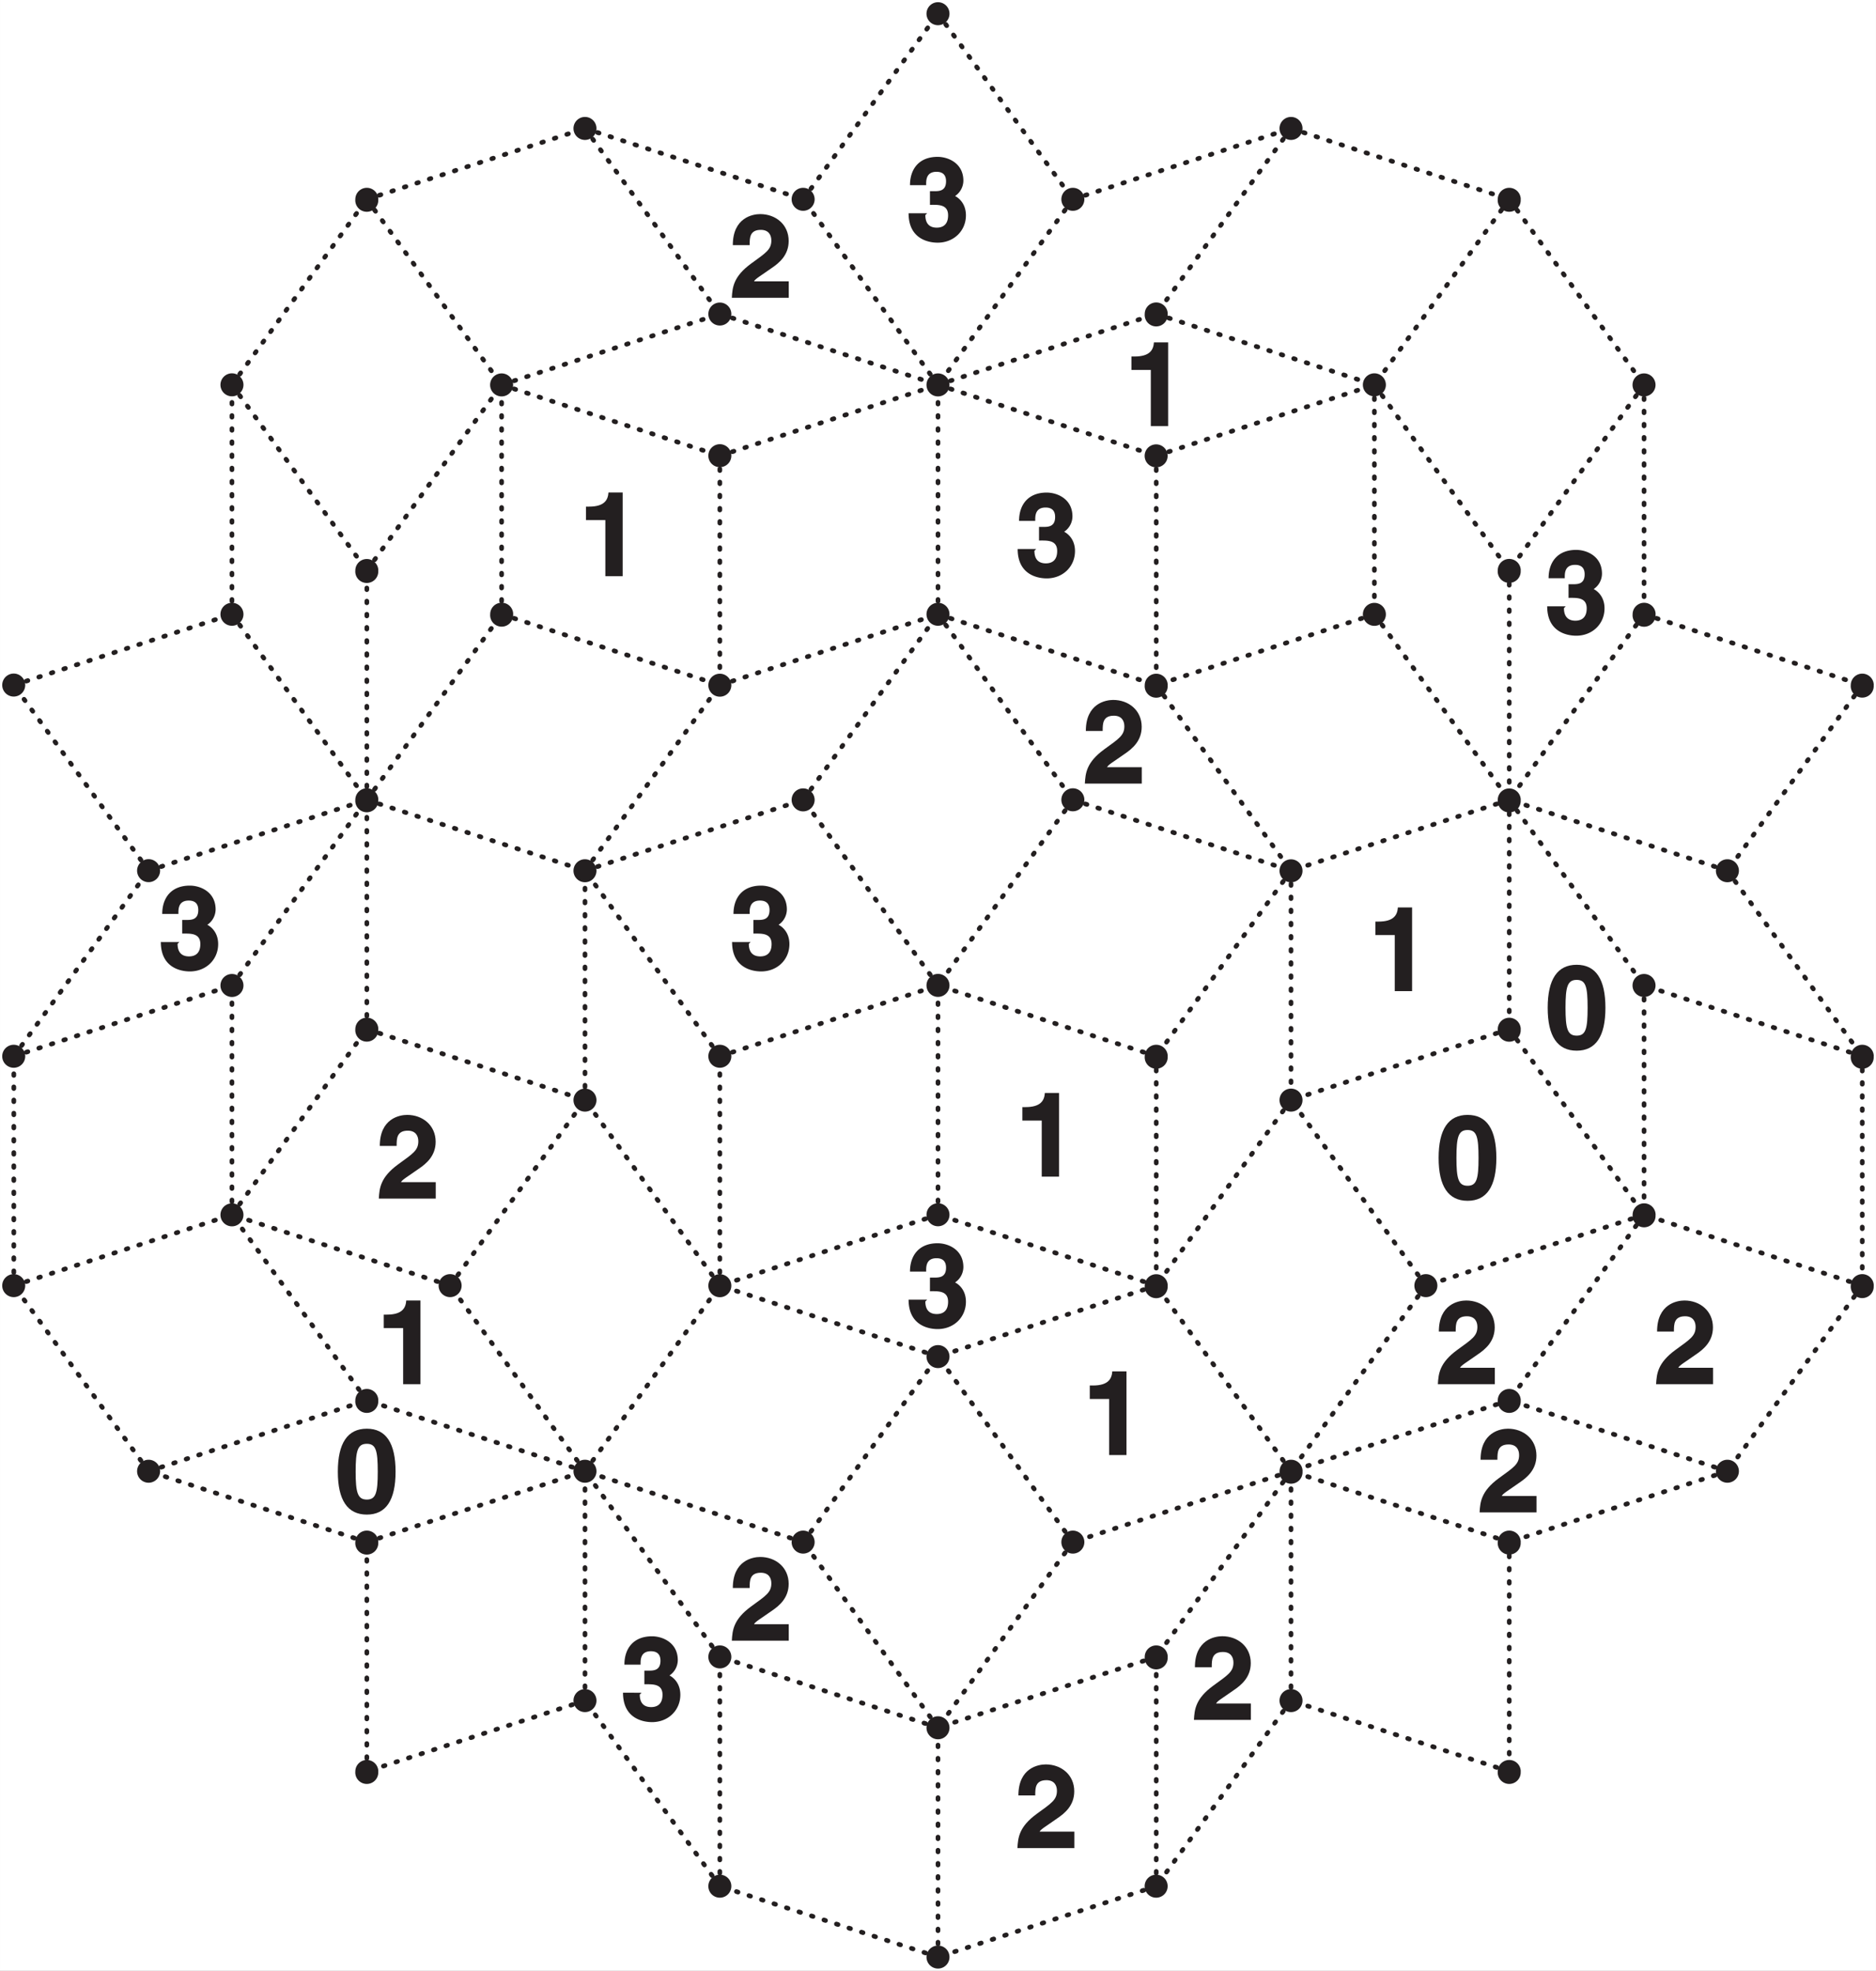 <svg xmlns="http://www.w3.org/2000/svg" xmlns:xlink="http://www.w3.org/1999/xlink" width="304.54" height="319.98" viewBox="0 0 228.401 239.983"><rect x="0" y="0" width="228.401" height="239.983" fill="#808080" stroke="none"/><defs><symbol overflow="visible" id="a"><path d="M.97-6.83h2.26V0h2.11v-10.19H3.61c-.06.9-.48 1.72-2.36 1.72H.87v1.64zm0 0"/></symbol><symbol overflow="visible" id="b"><path d="M2.97-4.34c.92 0 2.14-.08 2.14 1.28 0 1.1-.6 1.5-1.38 1.5-1.3 0-1.39-1.06-1.39-1.53l.22-.22H.3C.3-.06 2.9.27 3.83.27c2 0 3.45-1.46 3.45-3.33 0-1.69-1.22-2.35-1.5-2.42v.18a2.28 2.28 0 0 0 1.19-1.98c0-2.1-1.81-2.9-3.14-2.9-2.24 0-3.36 1.46-3.36 3.45h1.97c0-.47-.08-1.63 1.26-1.63 1.08 0 1.16.78 1.16 1.16 0 1.28-.99 1.2-1.58 1.2H2.9v1.66zm0 0"/></symbol><symbol overflow="visible" id="c"><path d="M2.44-6.53c.01-.74 0-1.74 1.36-1.74.95 0 1.28.63 1.28 1.29 0 1.12-.67 1.51-2.47 2.82C.47-2.59.34-1.28.27 0H7.2v-2H2.97c.15-.31.81-.67 2.12-1.6.97-.65 2.1-1.6 2.1-3.32 0-2-1.58-3.27-3.47-3.27-.9 0-3.33.42-3.33 3.78h2.05zm0 0"/></symbol><symbol overflow="visible" id="d"><path d="M.36-4.95C.36-1.48 1.55.27 3.89.27c2.33 0 3.5-1.75 3.5-5.22 0-3.49-1.17-5.24-3.5-5.24-2.34 0-3.53 1.75-3.53 5.24zm2.17 0c0-2.57.24-3.4 1.36-3.4 1.11 0 1.33.83 1.33 3.4 0 2.54-.22 3.39-1.33 3.39-1.12 0-1.36-.85-1.36-3.4zm0 0"/></symbol></defs><path d="M0 0h228.4v239.98H0zm0 0" fill="#fff"/><path d="M114.2 74.8l16.42 22.6M130.62 97.4l-16.42 22.59M114.2 119.99L97.8 97.39M97.79 97.4l16.41-22.6M130.62 97.4l26.56 8.62M157.18 106.02l-16.41 22.6M140.77 128.62L114.2 120M140.77 128.62v27.93M140.77 156.55l-26.57-8.63M114.2 147.92V120M114.2 147.92l-26.56 8.63M87.64 156.55v-27.93M87.64 128.62L114.2 120M87.64 128.62l-16.42-22.6M71.22 106.02L97.8 97.4M140.77 83.43l16.41 22.6M114.2 74.8l26.57 8.63M157.18 106.02v27.93M157.18 133.95l-16.41 22.6M140.77 156.55l-26.57 8.63M114.2 165.18l-26.56-8.63M87.64 156.55l-16.42-22.6M71.22 133.95v-27.93M71.22 106.02l16.42-22.6M87.64 83.43l26.56-8.63M140.77 55.5v27.93M114.2 74.8V46.86M114.2 46.86l26.57 8.64M167.33 46.86V74.8M167.33 74.8l-26.56 8.63M140.77 55.5l26.56-8.64M167.33 74.8l16.42 22.6M183.75 97.4l-26.57 8.62M183.75 97.4v27.92M183.75 125.32l-26.57 8.63M183.75 125.32l16.41 22.6M200.16 147.92l-26.56 8.63M173.6 156.55l-16.42-22.6M173.6 156.55l-16.42 22.6M157.18 179.15l-16.41-22.6M157.18 179.15l-26.56 8.63M130.62 187.78l-16.42-22.6M130.62 187.78l-16.42 22.6M114.2 210.37L97.8 187.78M97.79 187.78l16.41-22.6M97.79 187.78l-26.57-8.63M71.22 179.15l16.42-22.6M71.22 179.15l-16.42-22.6M54.8 156.55l16.42-22.6M44.66 125.32l26.56 8.63M54.8 156.55l-26.56-8.63M28.24 147.92l16.42-22.6M44.66 97.4l26.56 8.62M44.66 125.32V97.4M61.07 74.8l26.57 8.63M44.66 97.4l16.41-22.6M61.07 46.86l26.57 8.64M87.64 55.5v27.93M61.07 74.8V46.86M87.64 55.5l26.56-8.64M140.77 38.23l26.56 8.63M114.2 46.86l26.57-8.63M167.33 46.86l16.42 22.6M183.75 69.46V97.4M183.75 97.4l16.41 22.59M200.16 119.99v27.93M200.16 147.92l-16.41 22.6M183.75 170.52l-26.57 8.63M157.18 179.15l-16.41 22.6M140.77 201.75l-26.57 8.62M114.2 210.37l-26.56-8.62M87.64 201.75l-16.42-22.6M71.22 179.15l-26.56-8.63M44.66 170.52l-16.42-22.6M28.24 147.92V120M28.24 119.99l16.42-22.6M44.66 97.4V69.45M44.66 69.46l16.41-22.6M87.64 38.23l26.56 8.63M61.07 46.86l26.57-8.63M114.2 1.67l16.42 22.6M130.62 24.27l-16.42 22.6M114.2 46.86L97.8 24.27M97.79 24.27l16.41-22.6M157.18 15.64l-16.41 22.6M130.62 24.27l26.56-8.63M157.18 15.64l26.57 8.63M183.75 24.27l-16.42 22.6M183.75 24.27l16.41 22.6M200.16 46.86l-16.41 22.6M200.16 46.86V74.8M200.16 74.8l-16.41 22.6M200.16 74.8l26.57 8.63M226.73 83.43l-16.42 22.6M210.31 106.02l-26.56-8.63M210.31 106.02l16.42 22.6M226.73 128.62L200.16 120M226.73 128.62v27.93M226.73 156.55l-26.57-8.63M226.73 156.55l-16.42 22.6M210.31 179.15l-26.56-8.63M210.31 179.15l-26.56 8.63M183.75 187.78l-26.57-8.63M183.75 187.78v27.93M183.75 215.71l-26.57-8.63M157.18 207.08v-27.93M157.18 207.08l-16.41 22.6M140.77 229.68v-27.93M140.77 229.68l-26.57 8.63M114.2 238.3v-27.93M114.2 238.3l-26.56-8.62M87.64 229.68v-27.93M87.64 229.68l-16.42-22.6M71.22 207.08v-27.93M71.22 207.08l-26.56 8.63M44.66 215.71v-27.93M44.66 187.78l26.56-8.63M44.66 187.78l-26.57-8.63M18.1 179.15l26.56-8.63M18.1 179.15l-16.42-22.6M1.68 156.55l26.56-8.63M1.68 156.55v-27.93M1.68 128.62L28.24 120M1.68 128.62l16.41-22.6M18.1 106.02l26.56-8.63M28.24 74.8l16.42 22.6M18.1 106.02L1.67 83.42M1.68 83.43l26.56-8.63M28.24 46.86l16.42 22.6M28.24 74.8V46.86M44.66 24.27l16.41 22.6M28.24 46.86l16.42-22.59M71.22 15.64l16.42 22.6M44.66 24.27l26.56-8.63M71.22 15.64l26.57 8.63" fill="none" stroke-width=".567" stroke-linecap="round" stroke-linejoin="round" stroke="#231f20" stroke-dasharray=".2,1.4" stroke-miterlimit="10"/><path d="M115.6 119.99a1.4 1.4 0 1 1-2.8 0 1.4 1.4 0 0 1 2.8 0zm16.42-22.6a1.4 1.4 0 1 1-2.8 0 1.4 1.4 0 0 1 2.8 0zm10.14 31.23a1.4 1.4 0 1 1-2.79 0 1.4 1.4 0 0 1 2.8 0zm-26.56 19.3a1.4 1.4 0 1 1-2.8 0 1.4 1.4 0 0 1 2.8 0zm-26.56-19.3a1.4 1.4 0 1 1-2.8 0 1.4 1.4 0 0 1 2.8 0zM99.18 97.4a1.4 1.4 0 1 1-2.8 0 1.4 1.4 0 0 1 2.8 0zm16.42-22.6a1.4 1.4 0 1 1-2.8 0 1.4 1.4 0 0 1 2.8 0zm26.56 8.64a1.4 1.4 0 1 1-2.79 0 1.4 1.4 0 0 1 2.8 0zm16.42 22.6a1.4 1.4 0 1 1-2.8 0 1.4 1.4 0 0 1 2.8 0zm0 27.92a1.4 1.4 0 1 1-2.8 0 1.4 1.4 0 0 1 2.8 0zm-16.42 22.6a1.4 1.4 0 1 1-2.79 0 1.4 1.4 0 0 1 2.8 0zm-26.56 8.63a1.4 1.4 0 1 1-2.8 0 1.4 1.4 0 0 1 2.8 0zm-26.56-8.63a1.4 1.4 0 1 1-2.8 0 1.4 1.4 0 0 1 2.8 0zm-16.42-22.6a1.4 1.4 0 1 1-2.8 0 1.4 1.4 0 0 1 2.8 0zm0-27.93a1.4 1.4 0 1 1-2.8 0 1.4 1.4 0 0 1 2.8 0zm16.42-22.6a1.4 1.4 0 1 1-2.8.01 1.4 1.4 0 0 1 2.8 0zm26.56-36.56a1.4 1.4 0 1 1-2.8 0 1.4 1.4 0 0 1 2.8 0zm26.56 8.64a1.4 1.4 0 1 1-2.8 0 1.4 1.4 0 0 1 2.8 0zm26.57 19.3a1.4 1.4 0 1 1-2.8 0 1.4 1.4 0 0 1 2.8 0zm16.41 22.6a1.4 1.4 0 1 1-2.79 0 1.4 1.4 0 0 1 2.8 0zm0 27.92a1.4 1.4 0 1 1-2.79 0 1.4 1.4 0 0 1 2.8 0zM175 156.55a1.4 1.4 0 1 1-2.8 0 1.4 1.4 0 0 1 2.8 0zm-16.42 22.6a1.4 1.4 0 1 1-2.79 0 1.4 1.4 0 0 1 2.8 0zm-26.56 8.63a1.4 1.4 0 1 1-2.8 0 1.4 1.4 0 0 1 2.8 0zm-32.84 0a1.4 1.4 0 1 1-2.8 0 1.4 1.4 0 0 1 2.8 0zm-26.56-8.63a1.4 1.4 0 1 1-2.8 0 1.4 1.4 0 0 1 2.8 0zm-16.42-22.6a1.4 1.4 0 1 1-2.8 0 1.4 1.4 0 0 1 2.8 0zm-10.15-31.23a1.4 1.4 0 1 1-2.79 0 1.4 1.4 0 0 1 2.8 0zm0-27.93a1.4 1.4 0 1 1-2.79 0 1.4 1.4 0 0 1 2.8 0zm16.42-22.6a1.4 1.4 0 1 1-2.79 0 1.4 1.4 0 0 1 2.8 0zm26.57-19.3a1.4 1.4 0 1 1-2.8 0 1.4 1.4 0 0 1 2.8 0zm53.12-17.26a1.4 1.4 0 1 1-2.79 0 1.4 1.4 0 0 1 2.8 0zm26.57 8.63a1.4 1.4 0 1 1-2.8 0 1.4 1.4 0 0 1 2.8 0zm16.41 22.6a1.4 1.4 0 1 1-2.79 0 1.4 1.4 0 0 1 2.8 0zM201.56 120a1.4 1.4 0 1 1-2.8 0 1.4 1.4 0 0 1 2.8 0zm0 27.93a1.4 1.4 0 1 1-2.79 0 1.4 1.4 0 0 1 2.8 0zm-16.42 22.6a1.4 1.4 0 1 1-2.79 0 1.4 1.4 0 0 1 2.8 0zm-42.98 31.23a1.4 1.4 0 1 1-2.79 0 1.4 1.4 0 0 1 2.8 0zm-26.56 8.63a1.4 1.4 0 1 1-2.8 0 1.4 1.4 0 0 1 2.8 0zm-26.56-8.63a1.4 1.4 0 1 1-2.8 0 1.4 1.4 0 0 1 2.8 0zm-42.99-31.23a1.4 1.4 0 1 1-2.79 0 1.4 1.4 0 0 1 2.8 0zm-16.41-22.6a1.4 1.4 0 1 1-2.8 0 1.4 1.4 0 0 1 2.8 0zm0-27.93a1.4 1.4 0 1 1-2.8 0 1.4 1.4 0 0 1 2.8 0zm16.41-50.53a1.4 1.4 0 1 1-2.79 0 1.4 1.4 0 0 1 2.8 0zm16.42-22.6a1.4 1.4 0 1 1-2.8 0 1.4 1.4 0 0 1 2.8 0zm26.57-8.63a1.4 1.4 0 1 1-2.8 0 1.4 1.4 0 0 1 2.8 0zM115.6 1.67a1.4 1.4 0 1 1-2.8 0 1.4 1.4 0 0 1 2.8 0zm16.42 22.6a1.4 1.4 0 1 1-2.8 0 1.4 1.4 0 0 1 2.8 0zm26.56-8.63a1.4 1.4 0 1 1-2.8 0 1.4 1.4 0 0 1 2.8 0zm26.56 8.63a1.4 1.4 0 1 1-2.79 0 1.4 1.4 0 0 1 2.8 0zm16.42 22.6a1.4 1.4 0 1 1-2.8 0 1.4 1.4 0 0 1 2.8 0zm0 27.93a1.4 1.4 0 1 1-2.79 0 1.4 1.4 0 0 1 2.8 0zm26.56 8.63a1.4 1.4 0 1 1-2.79 0 1.4 1.4 0 0 1 2.8 0zm-16.41 22.6a1.4 1.4 0 1 1-2.8 0 1.4 1.4 0 0 1 2.8 0zm16.41 22.6a1.4 1.4 0 1 1-2.79-.01 1.4 1.4 0 0 1 2.8 0zm0 27.92a1.4 1.4 0 1 1-2.79 0 1.4 1.4 0 0 1 2.8 0zm-16.41 22.6a1.4 1.4 0 1 1-2.8 0 1.4 1.4 0 0 1 2.8 0zm-26.57 8.63a1.4 1.4 0 1 1-2.79 0 1.4 1.4 0 0 1 2.8 0zm0 27.93a1.4 1.4 0 1 1-2.79 0 1.4 1.4 0 0 1 2.8 0zm-26.56-8.63a1.4 1.4 0 1 1-2.8 0 1.4 1.4 0 0 1 2.8 0zm-16.42 22.6a1.4 1.4 0 1 1-2.8 0 1.4 1.4 0 0 1 2.8 0zm-26.56 8.63a1.4 1.4 0 1 1-2.8 0 1.4 1.4 0 0 1 2.8 0zm-26.56-8.63a1.4 1.4 0 1 1-2.8 0 1.4 1.4 0 0 1 2.8 0zm-16.42-22.6a1.4 1.4 0 1 1-2.8 0 1.4 1.4 0 0 1 2.8 0zm-26.57 8.63a1.4 1.4 0 1 1-2.79 0 1.4 1.4 0 0 1 2.8 0zm0-27.93a1.4 1.4 0 1 1-2.79 0 1.4 1.4 0 0 1 2.8 0zm-26.56-8.63a1.4 1.4 0 1 1-2.8 0 1.4 1.4 0 0 1 2.8 0zm-16.42-22.6a1.4 1.4 0 1 1-2.8 0 1.4 1.4 0 0 1 2.8 0zm0-27.93a1.4 1.4 0 1 1-2.8 0 1.4 1.4 0 0 1 2.8 0zm16.42-22.6a1.4 1.4 0 1 1-2.8 0 1.4 1.4 0 0 1 2.8 0zM3.07 83.42a1.4 1.4 0 1 1-2.8 0 1.4 1.4 0 0 1 2.8 0zm26.57-8.62a1.4 1.4 0 1 1-2.8 0 1.4 1.4 0 0 1 2.8 0zm0-27.94a1.4 1.4 0 1 1-2.8 0 1.4 1.4 0 0 1 2.8 0zm16.41-22.59a1.4 1.4 0 1 1-2.79 0 1.4 1.4 0 0 1 2.8 0zm26.57-8.63a1.4 1.4 0 1 1-2.8 0 1.4 1.4 0 0 1 2.8 0zm26.56 8.63a1.4 1.4 0 1 1-2.8 0 1.4 1.4 0 0 1 2.8 0zm0 0" fill="#231f20"/><use xlink:href="#a" x="123.6" y="143.28" fill="#231f20"/><use xlink:href="#b" x="88.83" y="118.02" fill="#231f20"/><use xlink:href="#c" x="131.81" y="95.42" fill="#231f20"/><use xlink:href="#b" x="110.32" y="161.57" fill="#231f20"/><use xlink:href="#b" x="123.6" y="70.16" fill="#231f20"/><use xlink:href="#a" x="166.58" y="120.69" fill="#231f20"/><use xlink:href="#d" x="174.79" y="145.95" fill="#231f20"/><use xlink:href="#a" x="131.81" y="177.18" fill="#231f20"/><use xlink:href="#c" x="45.85" y="145.95" fill="#231f20"/><use xlink:href="#a" x="70.47" y="70.16" fill="#231f20"/><use xlink:href="#a" x="136.88" y="51.88" fill="#231f20"/><use xlink:href="#d" x="188.07" y="127.67" fill="#231f20"/><use xlink:href="#c" x="174.79" y="168.55" fill="#231f20"/><use xlink:href="#c" x="88.83" y="199.78" fill="#231f20"/><use xlink:href="#a" x="45.85" y="168.55" fill="#231f20"/><use xlink:href="#b" x="110.32" y="29.28" fill="#231f20"/><use xlink:href="#b" x="188.07" y="77.14" fill="#231f20"/><use xlink:href="#c" x="201.36" y="168.55" fill="#231f20"/><use xlink:href="#c" x="179.87" y="184.16" fill="#231f20"/><use xlink:href="#c" x="145.09" y="209.43" fill="#231f20"/><use xlink:href="#c" x="123.6" y="225.04" fill="#231f20"/><use xlink:href="#b" x="75.55" y="209.43" fill="#231f20"/><use xlink:href="#d" x="40.77" y="184.16" fill="#231f20"/><use xlink:href="#b" x="19.28" y="118.02" fill="#231f20"/><use xlink:href="#c" x="88.83" y="36.26" fill="#231f20"/></svg>